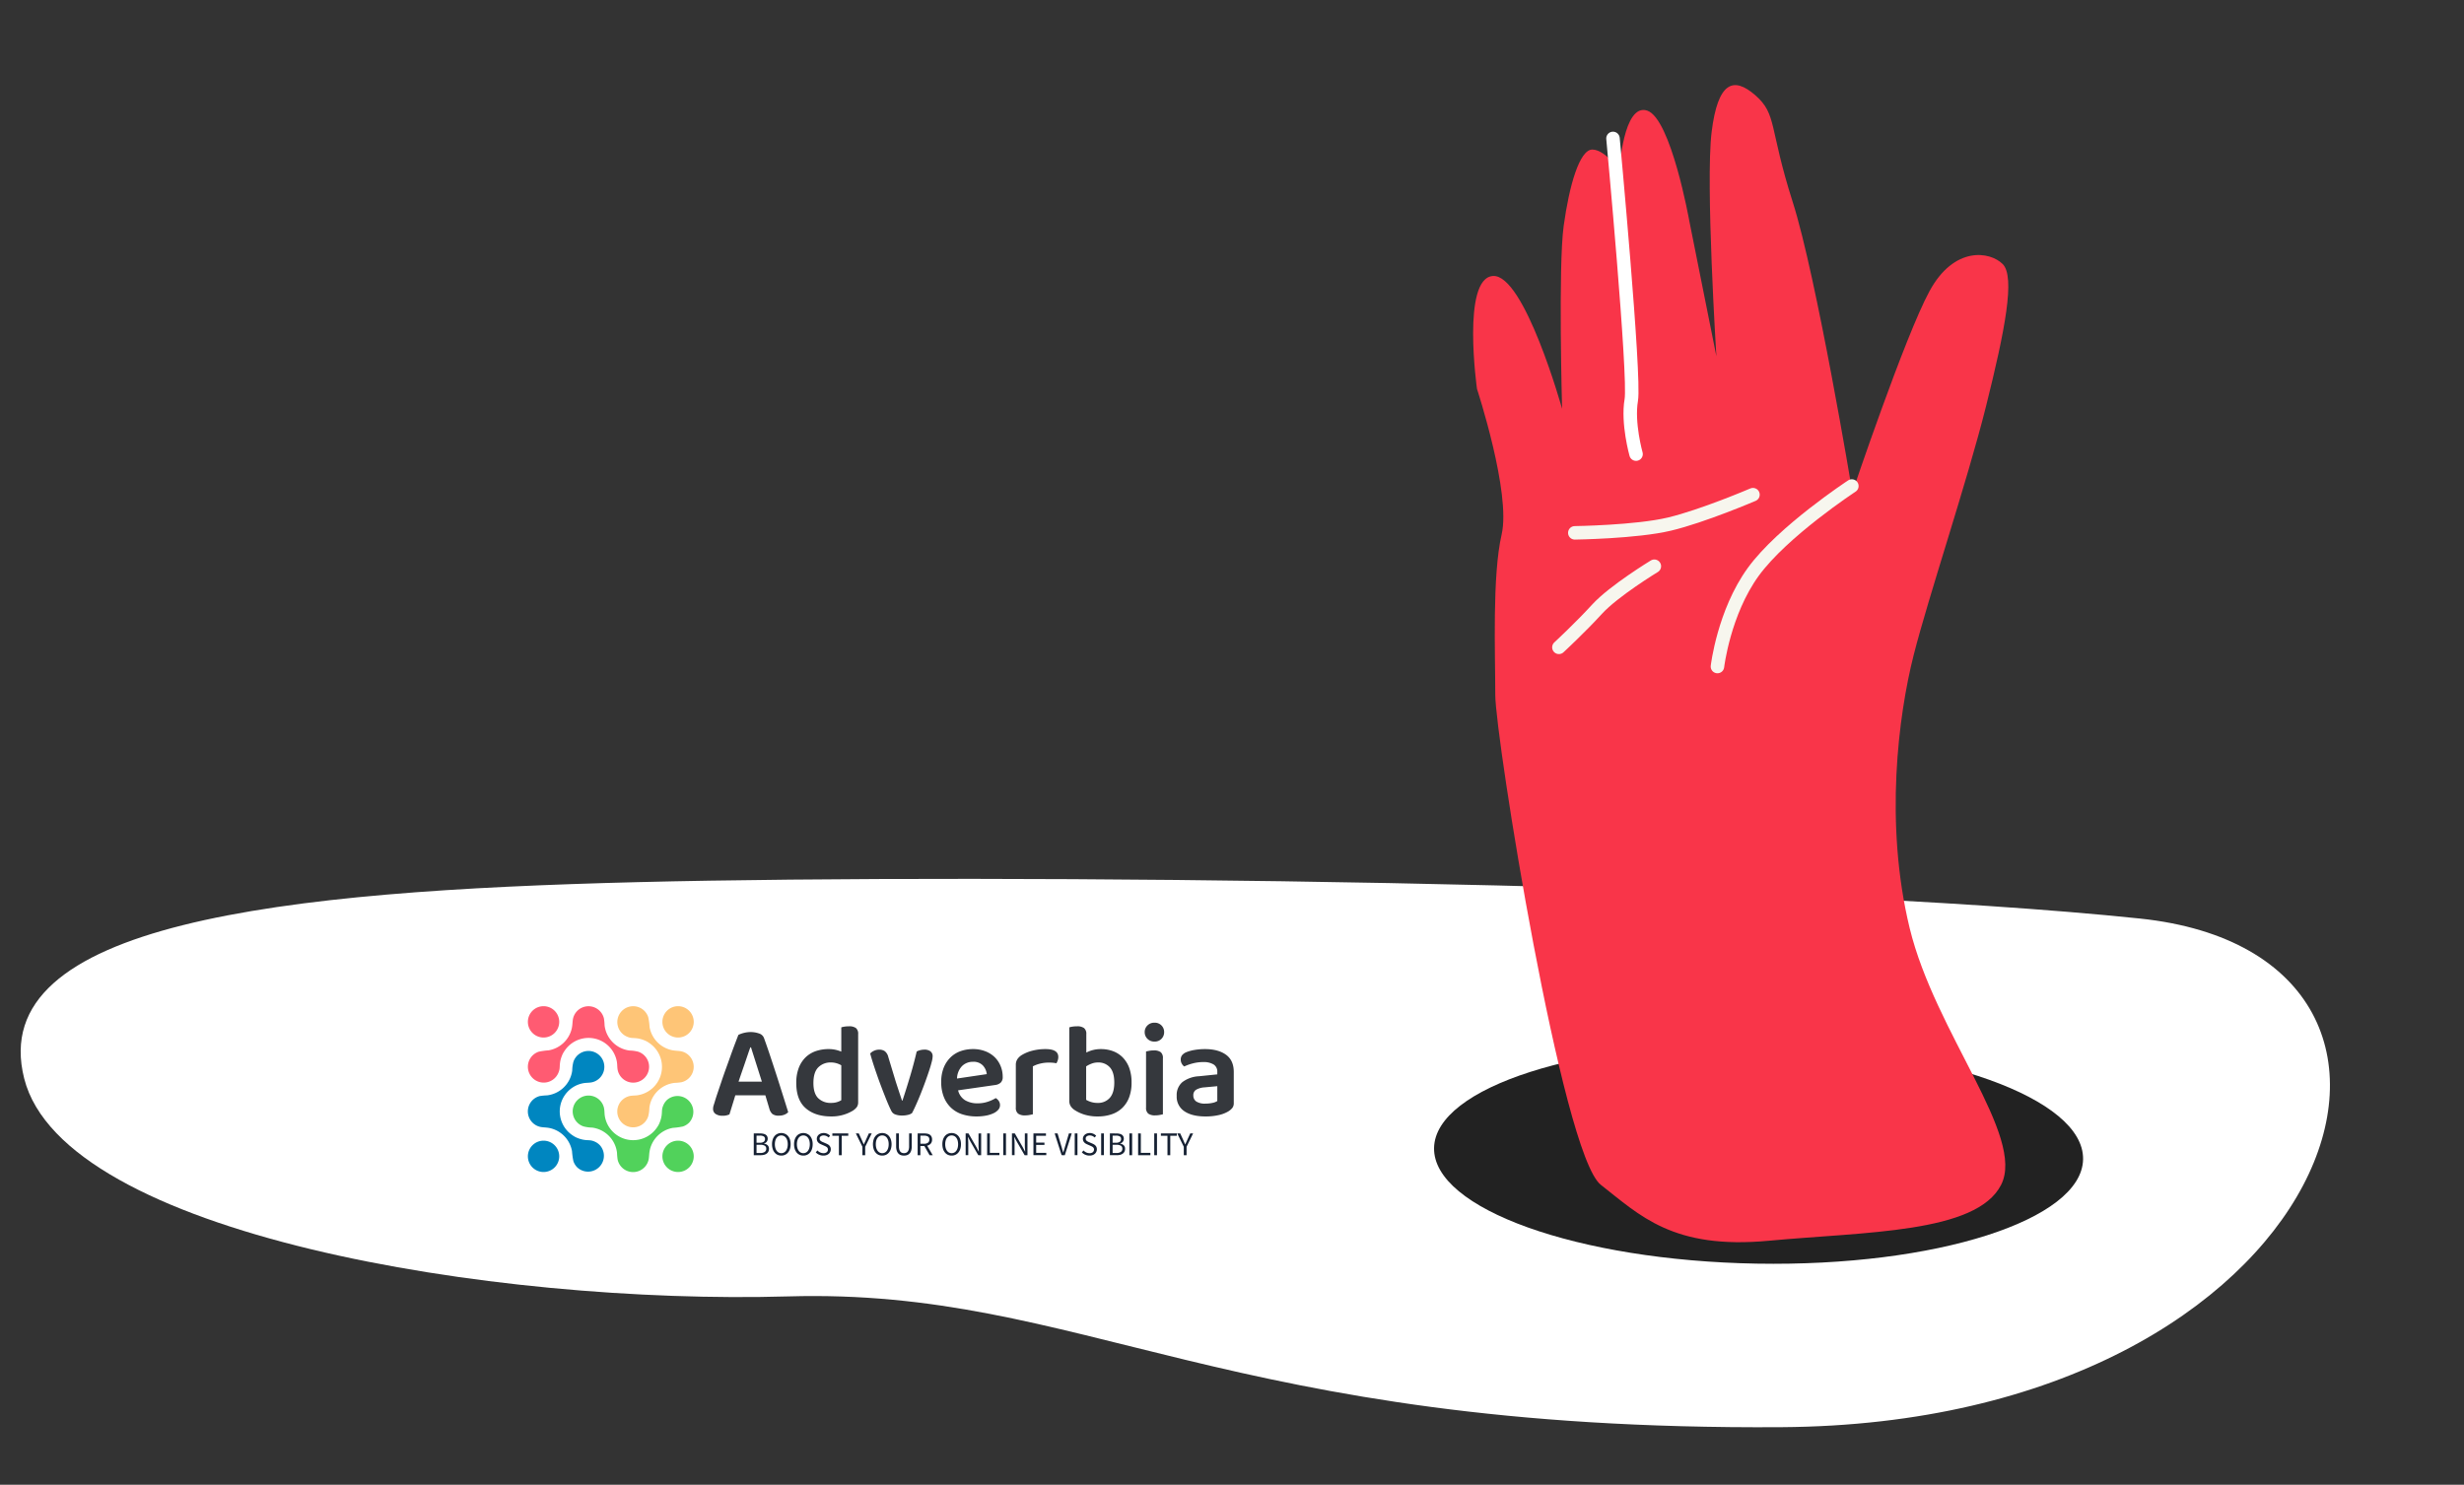 <svg xmlns="http://www.w3.org/2000/svg" width="1095.357" height="660.17" viewBox="0 0 1095.357 660.17">
  <rect x="0" y="0" width="1095.357" height="660.17" fill="#333333" stroke="none"/>
  <g id="Grupo_11459" data-name="Grupo 11459" transform="translate(-672.351 -4966.986)">
    <path id="Trazado_9337" data-name="Trazado 9337" d="M1816.9,66.692c-158.828-2.7-509.393,24.365-666.56,42.068S862.619,151.979,886.172,219.542s216.8,82.04,346.825,66.886,197.816,42.662,444.779,19.459S1975.725,69.39,1816.9,66.692Z" transform="translate(-180.555 5150.609) rotate(5)" fill="#fff"/>
    <g id="Grupo_11458" data-name="Grupo 11458">
      <g id="Grupo_11435" data-name="Grupo 11435" transform="translate(5 -13.056)">
        <ellipse id="Elipse_847" data-name="Elipse 847" cx="144.282" cy="48.92" rx="144.282" ry="48.92" transform="translate(1305.708 5441.555) rotate(1)" fill="#222"/>
      </g>
      <g id="Grupo_11440" data-name="Grupo 11440" transform="translate(4909.373 1098.439) rotate(45)">
        <path id="Trazado_9389" data-name="Trazado 9389" d="M-14270.839,5131.681c12.875-.875,14.339,5.819,45.339,21.819s110,72.5,110,72.5-32.5-65.5-39-87.5,6.5-31.5,14.5-31.5,21.5,20,39.5,50,41.5,77.5,55.5,101,43.5,62,84.5,87,102,29,109.5,52-28.1,57.593-55.443,90.591-48.556,32.528-70.372,35.224S-14151,5415-14164,5402s-38.5-36.5-48.5-52.5-53.5-38-53.5-38-39.724-29.913-30.5-40.5,63.5,20,63.5,20-46-43.5-57-58-19-29-15-33,15-2,15-2-20-22.5-10-27.5,48,21.5,48,21.5l51,34s-58.133-51.224-72-69S-14283.714,5132.556-14270.839,5131.681Z" transform="translate(14592 78)" fill="#f93549"/>
        <path id="Trazado_9390" data-name="Trazado 9390" d="M-14302,5190s82,68,88,76.5,18.5,15.5,18.5,15.5" transform="translate(14592 78)" fill="none" stroke="#fff" stroke-linecap="round" stroke-linejoin="round" stroke-width="6"/>
        <path id="Trazado_9391" data-name="Trazado 9391" d="M-14120.5,5220s-7.5,36-4,58,18.5,41,18.5,41" transform="translate(14594.871 82.2)" fill="none" stroke="#f7f6ee" stroke-linecap="round" stroke-linejoin="round" stroke-width="6"/>
        <path id="Trazado_9392" data-name="Trazado 9392" d="M-14190,5326s19-19.5,27-32.5,17-35.5,17-35.5" transform="translate(14592 78)" fill="none" stroke="#f7f6ee" stroke-linecap="round" stroke-linejoin="round" stroke-width="6"/>
        <path id="Trazado_9393" data-name="Trazado 9393" d="M-14154.5,5311.5s-5,20.5-4.5,31.5,0,24,0,24" transform="translate(14592 78)" fill="none" stroke="#f7f6ee" stroke-linecap="round" stroke-linejoin="round" stroke-width="6"/>
      </g>
    </g>
    <g id="Grupo_11502" data-name="Grupo 11502" transform="translate(863.803 5224.19)">
      <g id="Grupo_11508" data-name="Grupo 11508" transform="translate(43.197 190.184)">
        <path id="Trazado_5478" data-name="Trazado 5478" d="M48.72,250.724a7.047,7.047,0,0,0-.121,13.731c1.271.306,2.776.217,4.408.571a12.8,12.8,0,0,1,9.829,10.264,32.563,32.563,0,0,0,.612,4.44,7.172,7.172,0,0,0,1.762,2.815,7.054,7.054,0,0,0,10.119-9.79,6.978,6.978,0,0,0-2.413-1.729c-1.85-.8-2.614-.5-4.424-.74a12.856,12.856,0,0,1-3.057-.8,9.923,9.923,0,0,1-2.228-1.166,12.753,12.753,0,0,1,4.786-23.279c1.271-.217,2.663-.113,3.918-.434a7.054,7.054,0,1,0-8.47-9.009,16.872,16.872,0,0,0-.515,3.829,12.789,12.789,0,0,1-11.181,11.044,24.778,24.778,0,0,0-3.025.274Z" transform="translate(-43.197 -210.822)" fill="#0086c0"/>
        <path id="Trazado_5479" data-name="Trazado 5479" d="M152.677,224.012a7.047,7.047,0,0,0,.153-13.715c-1.263-.305-2.767-.217-4.4-.571a12.767,12.767,0,0,1-9.87-10.28,27.187,27.187,0,0,0-.611-4.432,7.13,7.13,0,0,0-1.762-2.815,7.046,7.046,0,1,0-7.666,11.535c1.85.8,2.622.5,4.432.74a12.439,12.439,0,0,1,3.049.8,9.41,9.41,0,0,1,2.228,1.158,12.773,12.773,0,0,1-4.826,23.327c-1.279.217-2.67.1-3.917.426a7.046,7.046,0,1,0,8.462,9.009,16.81,16.81,0,0,0,.515-3.829,12.765,12.765,0,0,1,11.2-11.077,24.738,24.738,0,0,0,3.017-.281Z" transform="translate(-84.444 -190.191)" fill="#fec577"/>
        <path id="Trazado_5480" data-name="Trazado 5480" d="M103.775,299.587a7.046,7.046,0,0,0,13.731.153c.306-1.263.217-2.775.571-4.4a12.8,12.8,0,0,1,10.264-9.87,32.556,32.556,0,0,0,4.44-.611A7.177,7.177,0,0,0,135.6,283.1a7.055,7.055,0,0,0-9.79-10.12,6.974,6.974,0,0,0-1.729,2.454c-.8,1.85-.5,2.622-.74,4.432a12.8,12.8,0,0,1-.8,3.049,9.767,9.767,0,0,1-1.166,2.228,12.765,12.765,0,0,1-23.279-4.826c-.217-1.271-.113-2.663-.434-3.909a7.041,7.041,0,1,0-9,8.43,16.874,16.874,0,0,0,3.829.515A12.789,12.789,0,0,1,103.5,296.57,24.647,24.647,0,0,0,103.775,299.587Z" transform="translate(-63.857 -231.371)" fill="#51d25b"/>
        <path id="Trazado_5481" data-name="Trazado 5481" d="M77.048,195.708a7.047,7.047,0,0,0-13.715-.12c-.305,1.271-.217,2.775-.571,4.4a12.766,12.766,0,0,1-10.28,9.838,32.435,32.435,0,0,0-4.432.612,7.048,7.048,0,1,0,8.72,9.427c.8-1.842.5-2.615.74-4.424a12.478,12.478,0,0,1,.8-3.057,9.57,9.57,0,0,1,1.158-2.228A12.774,12.774,0,0,1,82.8,214.981c.217,1.271.1,2.663.426,3.918a7.054,7.054,0,1,0,9.009-8.47,16.809,16.809,0,0,0-3.829-.515,12.774,12.774,0,0,1-11.077-11.181,24.7,24.7,0,0,0-.281-3.025Z" transform="translate(-43.211 -190.202)" fill="#ff5b72"/>
        <path id="Trazado_5482" data-name="Trazado 5482" d="M176.962,202.077a6.966,6.966,0,1,1,0-9.853A6.966,6.966,0,0,1,176.962,202.077Z" transform="translate(-105.255 -190.184)" fill="#fec577" fill-rule="evenodd"/>
        <path id="Trazado_5483" data-name="Trazado 5483" d="M176.962,323.9a6.966,6.966,0,1,1,0-9.854A6.966,6.966,0,0,1,176.962,323.9Z" transform="translate(-105.255 -252.214)" fill="#51d25b" fill-rule="evenodd"/>
        <path id="Trazado_5484" data-name="Trazado 5484" d="M55.126,202.077a6.966,6.966,0,1,1,0-9.853A6.966,6.966,0,0,1,55.126,202.077Z" transform="translate(-43.217 -190.184)" fill="#ff5b72" fill-rule="evenodd"/>
        <path id="Trazado_5485" data-name="Trazado 5485" d="M55.126,323.9a6.966,6.966,0,1,1,0-9.854A6.966,6.966,0,0,1,55.126,323.9Z" transform="translate(-43.217 -252.214)" fill="#0086c0" fill-rule="evenodd"/>
      </g>
      <g id="Grupo_11510" data-name="Grupo 11510" transform="translate(125.546 197.517)">
        <g id="Grupo_11509" data-name="Grupo 11509" transform="translate(0 0)">
          <path id="Trazado_5486" data-name="Trazado 5486" d="M235.992,243.36l-1.782-5.961H220.862q-.652,2.2-1.4,4.584l-1.217,3.933h0a11.7,11.7,0,0,1-1.278.418,7.107,7.107,0,0,1-1.7.172h0a5.408,5.408,0,0,1-3.159-.8,2.63,2.63,0,0,1-1.131-2.286h0a4.717,4.717,0,0,1,.209-1.4q.209-.688.5-1.585h0q.479-1.659,1.278-4.019t1.733-5.125q.922-2.765,1.991-5.715t2.053-5.715q.983-2.765,1.9-5.175t1.585-4.142h0a12.874,12.874,0,0,1,5.359-1.254h0a11.135,11.135,0,0,1,3.81.627,3.349,3.349,0,0,1,2.2,1.991h0q1.193,3.281,2.618,7.534t2.888,8.787q1.463,4.523,2.827,8.874t2.446,7.8h0A4.568,4.568,0,0,1,242.751,246a6.153,6.153,0,0,1-2.47.454h0a4.513,4.513,0,0,1-2.95-.749,4.906,4.906,0,0,1-1.34-2.348Zm-8.161-27.273h-.295q-.541,1.487-1.168,3.331t-1.3,3.835q-.688,2-1.4,4.056t-1.364,4.019h10.361Zm47.639-5.838v30.186a3.763,3.763,0,0,1-.59,2.213,6.8,6.8,0,0,1-1.782,1.6h0A17.528,17.528,0,0,1,269.164,246a18,18,0,0,1-5.666.811h0q-7.141,0-11.345-3.663t-4.191-11.234h0a18.241,18.241,0,0,1,1.131-6.76,13.049,13.049,0,0,1,3.06-4.671,12.348,12.348,0,0,1,4.56-2.741,17.544,17.544,0,0,1,5.654-.885h0a14.022,14.022,0,0,1,3.048.32,15.665,15.665,0,0,1,2.557.811h0V207.213a7.381,7.381,0,0,1,1.4-.332,12.581,12.581,0,0,1,1.991-.148h0a5.049,5.049,0,0,1,3.122.774,3.3,3.3,0,0,1,.984,2.741Zm-7.5,29.35V224.064a9.081,9.081,0,0,0-2.089-.9,8.887,8.887,0,0,0-2.557-.356h0a7.657,7.657,0,0,0-5.543,2.138q-2.2,2.151-2.2,7.03h0q0,4.584,2.114,6.7a7.774,7.774,0,0,0,5.752,2.114h0a8.339,8.339,0,0,0,4.523-1.192Zm36.983-22.5h0a4.5,4.5,0,0,1,2.593.713,2.689,2.689,0,0,1,1.032,2.384h0a11.438,11.438,0,0,1-.442,2.5q-.442,1.733-1.192,3.994t-1.7,4.88q-.959,2.618-1.967,5.15t-2.028,4.794q-1.008,2.273-1.844,3.822h0a4.857,4.857,0,0,1-1.782.774,10.883,10.883,0,0,1-2.618.295h0a8.463,8.463,0,0,1-2.95-.454,3.051,3.051,0,0,1-1.758-1.45h0q-.54-1.02-1.315-2.8t-1.659-4.044q-.9-2.273-1.856-4.806t-1.807-5.027q-.873-2.495-1.61-4.818t-1.229-4.179h0a4.794,4.794,0,0,1,1.708-1.217,5.4,5.4,0,0,1,2.286-.5h0a4.209,4.209,0,0,1,2.532.713,4.665,4.665,0,0,1,1.524,2.557h0l2.974,9.832q.357,1.193.8,2.532t.86,2.618q.418,1.278.811,2.446t.627,1.93h.234q1.733-5.236,3.392-10.8t2.925-10.988h0a5.718,5.718,0,0,1,1.635-.627A8.2,8.2,0,0,1,304.955,217.1Zm31.5,15.72L319.9,235.2a7.053,7.053,0,0,0,3.1,4.4,10.576,10.576,0,0,0,5.592,1.377h0a13.729,13.729,0,0,0,4.621-.75,16.411,16.411,0,0,0,3.417-1.573h0a4.023,4.023,0,0,1,1.376,1.3,3.3,3.3,0,0,1,.529,1.794h0a3.133,3.133,0,0,1-.8,2.114,6.462,6.462,0,0,1-2.2,1.573,13.536,13.536,0,0,1-3.306,1.02,22.3,22.3,0,0,1-4.105.357h0a20.228,20.228,0,0,1-6.4-.959,12.94,12.94,0,0,1-4.941-2.888,13.23,13.23,0,0,1-3.22-4.794,17.531,17.531,0,0,1-1.168-6.673h0a16.778,16.778,0,0,1,1.131-6.428,13.346,13.346,0,0,1,3.073-4.585,12.3,12.3,0,0,1,4.5-2.741,16.45,16.45,0,0,1,5.42-.885h0a15.083,15.083,0,0,1,5.359.922,12.379,12.379,0,0,1,4.167,2.557,11.7,11.7,0,0,1,2.7,3.933,12.428,12.428,0,0,1,.983,4.965h0a3.345,3.345,0,0,1-.86,2.507,4.264,4.264,0,0,1-2.409,1.069Zm-9.943-10.3h0a6.706,6.706,0,0,0-4.891,1.93,8.263,8.263,0,0,0-2.2,5.506h0L332.646,228a6.673,6.673,0,0,0-1.733-3.847A5.649,5.649,0,0,0,326.513,222.515Zm26.622,2.028v21.312q-.541.123-1.438.295a9.987,9.987,0,0,1-2.028.185h0a5.042,5.042,0,0,1-3.085-.775,3.24,3.24,0,0,1-1.02-2.741h0V223.941a4.611,4.611,0,0,1,.713-2.618,6.51,6.51,0,0,1,2.089-1.905h0a16.953,16.953,0,0,1,4.56-1.843,22.954,22.954,0,0,1,5.863-.713h0q5.654,0,5.654,3.5h0a4.627,4.627,0,0,1-.27,1.585,5.842,5.842,0,0,1-.565,1.217h0a16.428,16.428,0,0,0-3.392-.295h0a15.674,15.674,0,0,0-3.933.48,13.068,13.068,0,0,0-3.147,1.192Zm30.309-7.682h0a15.1,15.1,0,0,1,5.322.922,11.886,11.886,0,0,1,4.326,2.79,13.2,13.2,0,0,1,2.888,4.646,18.72,18.72,0,0,1,1.032,6.526h0a18.339,18.339,0,0,1-1.069,6.551A12.8,12.8,0,0,1,392.907,243a12.524,12.524,0,0,1-4.732,2.851,18.737,18.737,0,0,1-6.17.959h0a19.394,19.394,0,0,1-6.01-.836,16.958,16.958,0,0,1-4.228-1.967h0a5.908,5.908,0,0,1-1.844-1.819,4.409,4.409,0,0,1-.6-2.348h0V207.213a7.383,7.383,0,0,1,1.4-.332,13.013,13.013,0,0,1,2.053-.148h0a5.066,5.066,0,0,1,3.1.774,3.241,3.241,0,0,1,1.02,2.741h0v8.161a13.842,13.842,0,0,1,6.551-1.549Zm-1.315,5.949h0a7.805,7.805,0,0,0-2.95.541,12.777,12.777,0,0,0-2.348,1.192h0v14.884a10.25,10.25,0,0,0,2.089.922,9.442,9.442,0,0,0,3.036.442h0a6.9,6.9,0,0,0,5.359-2.224q2.016-2.237,2.016-6.822h0q0-4.646-1.991-6.8A6.788,6.788,0,0,0,382.129,222.81Zm21.324,20.009V217.931q.468-.123,1.4-.295a10.166,10.166,0,0,1,1.991-.184h0a5.053,5.053,0,0,1,3.122.774,3.306,3.306,0,0,1,.984,2.741h0v24.888q-.479.123-1.4.295a10.13,10.13,0,0,1-1.991.185h0a5.052,5.052,0,0,1-3.122-.775,3.305,3.305,0,0,1-.983-2.741Zm-.6-33.529h0a4.023,4.023,0,0,1,1.229-2.95,4.226,4.226,0,0,1,3.122-1.217h0a4.143,4.143,0,0,1,3.1,1.217,4.084,4.084,0,0,1,1.192,2.95h0a4.121,4.121,0,0,1-4.289,4.228h0a4.226,4.226,0,0,1-3.122-1.217A4.07,4.07,0,0,1,402.85,209.29ZM429.89,241.1h0a13.942,13.942,0,0,0,3.159-.332,5.86,5.86,0,0,0,2.077-.811h0v-6.6l-5.777.529a8.447,8.447,0,0,0-3.626,1.044,2.782,2.782,0,0,0-1.254,2.532h0a3.158,3.158,0,0,0,1.278,2.679A7,7,0,0,0,429.89,241.1Zm-.234-24.237h0q5.826,0,9.316,2.495t3.478,7.743h0v13.753a3.368,3.368,0,0,1-.713,2.262,7.317,7.317,0,0,1-1.782,1.487h0a14.287,14.287,0,0,1-4.228,1.61,25.677,25.677,0,0,1-5.838.6h0q-5.961,0-9.378-2.3a7.7,7.7,0,0,1-3.429-6.871h0a7.507,7.507,0,0,1,2.532-6.108,13.362,13.362,0,0,1,7.362-2.593h0l8.149-.836v-1.069a3.7,3.7,0,0,0-1.635-3.331,8.393,8.393,0,0,0-4.609-1.069h0a18.244,18.244,0,0,0-4.536.565,21.474,21.474,0,0,0-3.921,1.389h0a3.68,3.68,0,0,1-1.106-1.278,3.567,3.567,0,0,1-.442-1.758h0a3.086,3.086,0,0,1,.565-1.93,4.784,4.784,0,0,1,1.807-1.339h0a17.808,17.808,0,0,1,3.933-1.069A28.087,28.087,0,0,1,429.656,216.862Z" transform="translate(-210.98 -205.124)" fill="#35383d"/>
        </g>
      </g>
      <g id="Grupo_11512" data-name="Grupo 11512" transform="translate(143.632 246.576)">
        <g id="Grupo_11511" data-name="Grupo 11511">
          <path id="Trazado_5487" data-name="Trazado 5487" d="M247.829,305.265v9.673h3.085a6.262,6.262,0,0,0,1.487-.172,3.415,3.415,0,0,0,1.168-.541,2.37,2.37,0,0,0,.749-.885,2.742,2.742,0,0,0,.27-1.229,2.1,2.1,0,0,0-.59-1.586,2.97,2.97,0,0,0-1.659-.737v-.061a2.073,2.073,0,0,0,1.266-.8,2.167,2.167,0,0,0,.418-1.3,2.23,2.23,0,0,0-.246-1.081,1.859,1.859,0,0,0-.676-.738,3.2,3.2,0,0,0-1.044-.405,5.8,5.8,0,0,0-1.352-.135Zm2.655,4.13h-1.426v-3.158h1.487a3.27,3.27,0,0,1,1.7.344,1.241,1.241,0,0,1,.578,1.143,1.5,1.5,0,0,1-.541,1.241A2.934,2.934,0,0,1,250.484,309.395Zm.246,4.572h-1.672V310.3h1.672a3.868,3.868,0,0,1,1.967.418,1.446,1.446,0,0,1,.676,1.327,1.639,1.639,0,0,1-.688,1.45A3.534,3.534,0,0,1,250.73,313.967Zm9.341,1.143a3.721,3.721,0,0,0,2.987-1.364,4.669,4.669,0,0,0,.86-1.585,7,7,0,0,0,.295-2.1,6.777,6.777,0,0,0-.295-2.077,4.672,4.672,0,0,0-.86-1.561,3.67,3.67,0,0,0-1.315-.983,3.916,3.916,0,0,0-1.672-.356,4.1,4.1,0,0,0-1.672.344,3.523,3.523,0,0,0-1.3.983,4.442,4.442,0,0,0-.848,1.561,6.49,6.49,0,0,0-.307,2.089,6.623,6.623,0,0,0,.307,2.1,4.45,4.45,0,0,0,.848,1.585,3.756,3.756,0,0,0,1.3,1.02A3.912,3.912,0,0,0,260.071,315.11Zm0-1.069a2.445,2.445,0,0,1-1.168-.283,2.672,2.672,0,0,1-.909-.8,4.2,4.2,0,0,1-.578-1.254,6.209,6.209,0,0,1-.209-1.647,5.962,5.962,0,0,1,.209-1.623,3.793,3.793,0,0,1,.578-1.229,2.739,2.739,0,0,1,.909-.775,2.656,2.656,0,0,1,2.335,0,2.739,2.739,0,0,1,.909.775,3.8,3.8,0,0,1,.578,1.229,5.982,5.982,0,0,1,.209,1.623,6.229,6.229,0,0,1-.209,1.647,4.213,4.213,0,0,1-.578,1.254,2.672,2.672,0,0,1-.909.8A2.446,2.446,0,0,1,260.071,314.041Zm9.8,1.069a3.72,3.72,0,0,0,2.987-1.364,4.433,4.433,0,0,0,.848-1.585,6.623,6.623,0,0,0,.307-2.1,6.413,6.413,0,0,0-.307-2.077,4.43,4.43,0,0,0-.848-1.561,3.665,3.665,0,0,0-1.315-.983,3.957,3.957,0,0,0-1.672-.356,4.1,4.1,0,0,0-1.671.344,3.565,3.565,0,0,0-1.315.983,4.872,4.872,0,0,0-.848,1.561,6.858,6.858,0,0,0-.295,2.089,7,7,0,0,0,.295,2.1,4.871,4.871,0,0,0,.848,1.585,3.8,3.8,0,0,0,1.315,1.02A3.908,3.908,0,0,0,269.866,315.11Zm0-1.069a2.531,2.531,0,0,1-1.18-.283,2.753,2.753,0,0,1-.9-.8,4.212,4.212,0,0,1-.578-1.254,6.226,6.226,0,0,1-.209-1.647,5.979,5.979,0,0,1,.209-1.623,3.8,3.8,0,0,1,.578-1.229,2.825,2.825,0,0,1,.9-.775,2.53,2.53,0,0,1,1.18-.27,2.444,2.444,0,0,1,1.168.27,2.584,2.584,0,0,1,.9.775,3.57,3.57,0,0,1,.59,1.229,5.961,5.961,0,0,1,.209,1.623,6.207,6.207,0,0,1-.209,1.647,3.937,3.937,0,0,1-.59,1.254,2.527,2.527,0,0,1-.9.8A2.445,2.445,0,0,1,269.866,314.041Zm6.256-1.217-.738.86a4.629,4.629,0,0,0,1.5,1.045,4.577,4.577,0,0,0,1.893.381,3.968,3.968,0,0,0,1.364-.209,3.236,3.236,0,0,0,1.033-.59,2.711,2.711,0,0,0,.737-2.888,2.453,2.453,0,0,0-.43-.713,2.662,2.662,0,0,0-.627-.529,6.765,6.765,0,0,0-.787-.405l-1.364-.59a4.99,4.99,0,0,1-.578-.258,3.637,3.637,0,0,1-.516-.32,1.58,1.58,0,0,1-.381-.43,1.283,1.283,0,0,1-.135-.6,1.206,1.206,0,0,1,.491-1.032,2.054,2.054,0,0,1,1.3-.381,2.95,2.95,0,0,1,1.217.246,3.475,3.475,0,0,1,.983.664l.664-.787a4.028,4.028,0,0,0-1.254-.873,3.888,3.888,0,0,0-1.61-.332,3.83,3.83,0,0,0-1.217.2,2.817,2.817,0,0,0-.959.541,2.494,2.494,0,0,0-.627.811,2.26,2.26,0,0,0-.233,1.02,2.439,2.439,0,0,0,.172.934,2.333,2.333,0,0,0,.467.7,2.75,2.75,0,0,0,.627.5,6.285,6.285,0,0,0,.7.356l1.377.6c.234.11.442.209.639.307a2.246,2.246,0,0,1,.5.332,1.348,1.348,0,0,1,.344.443,1.549,1.549,0,0,1-.405,1.77,2.26,2.26,0,0,1-1.487.442,3.334,3.334,0,0,1-1.45-.332A3.974,3.974,0,0,1,276.123,312.824Zm9.55-6.526v8.64h1.241V306.3h2.925v-1.033h-7.079V306.3Zm10.447,4.892v3.748h1.241V311.19l2.9-5.925h-1.279l-1.241,2.729c-.147.356-.307.7-.479,1.044s-.332.7-.491,1.057h-.061c-.172-.356-.332-.713-.479-1.057s-.295-.688-.455-1.044l-1.254-2.729h-1.315Zm8.812,3.921a4,4,0,0,0,1.683-.344,3.878,3.878,0,0,0,1.3-1.02,4.468,4.468,0,0,0,.86-1.585,7.005,7.005,0,0,0,.307-2.1,6.78,6.78,0,0,0-.307-2.077,4.467,4.467,0,0,0-.86-1.561,3.63,3.63,0,0,0-1.3-.983,4.009,4.009,0,0,0-1.683-.356,4.144,4.144,0,0,0-1.672.344,3.63,3.63,0,0,0-1.3.983,4.433,4.433,0,0,0-.848,1.561,6.847,6.847,0,0,0-.308,2.089,6.99,6.99,0,0,0,.308,2.1,4.441,4.441,0,0,0,.848,1.585,3.877,3.877,0,0,0,1.3,1.02A3.949,3.949,0,0,0,304.932,315.11Zm0-1.069a2.445,2.445,0,0,1-1.168-.283,2.626,2.626,0,0,1-.9-.8,4.219,4.219,0,0,1-.59-1.254,6.225,6.225,0,0,1-.2-1.647,5.981,5.981,0,0,1,.2-1.623,3.806,3.806,0,0,1,.59-1.229,2.69,2.69,0,0,1,.9-.775,2.444,2.444,0,0,1,1.168-.27,2.5,2.5,0,0,1,1.18.27,2.7,2.7,0,0,1,.9.775,3.813,3.813,0,0,1,.578,1.229,5.536,5.536,0,0,1,.209,1.623,5.759,5.759,0,0,1-.209,1.647,4.225,4.225,0,0,1-.578,1.254,2.635,2.635,0,0,1-.9.8A2.5,2.5,0,0,1,304.932,314.041Zm6.182-8.776v5.679a6,6,0,0,0,.27,1.954,3.262,3.262,0,0,0,.725,1.291,2.644,2.644,0,0,0,1.106.713,4.187,4.187,0,0,0,1.376.209,4.138,4.138,0,0,0,1.377-.209,2.682,2.682,0,0,0,1.094-.713,3.27,3.27,0,0,0,.737-1.291,6.372,6.372,0,0,0,.258-1.954v-5.679h-1.18v5.7a5.033,5.033,0,0,1-.172,1.463,2.546,2.546,0,0,1-.492.946,1.694,1.694,0,0,1-.713.5,2.445,2.445,0,0,1-.91.16,2.4,2.4,0,0,1-.885-.16,1.77,1.77,0,0,1-.713-.5,2.733,2.733,0,0,1-.48-.946,5.5,5.5,0,0,1-.172-1.463v-5.7Zm10.779,4.585v-3.6h1.623a3.375,3.375,0,0,1,1.745.381,1.478,1.478,0,0,1,.6,1.352,1.642,1.642,0,0,1-.6,1.4,2.84,2.84,0,0,1-1.745.467Zm4.093,5.088h1.389l-2.458-4.216a3.035,3.035,0,0,0,1.585-.934,2.667,2.667,0,0,0,.59-1.807,2.852,2.852,0,0,0-.258-1.279,2.1,2.1,0,0,0-.7-.836,2.835,2.835,0,0,0-1.07-.467,6.758,6.758,0,0,0-1.364-.135h-3.023v9.673h1.217v-4.081h1.758Zm9.808.172a3.722,3.722,0,0,0,2.987-1.364,4.45,4.45,0,0,0,.848-1.585,6.635,6.635,0,0,0,.307-2.1,6.425,6.425,0,0,0-.307-2.077,4.447,4.447,0,0,0-.848-1.561,3.672,3.672,0,0,0-1.315-.983,3.953,3.953,0,0,0-1.671-.356,4.1,4.1,0,0,0-1.672.344,3.569,3.569,0,0,0-1.315.983,4.862,4.862,0,0,0-.848,1.561,6.857,6.857,0,0,0-.295,2.089,7,7,0,0,0,.295,2.1,4.862,4.862,0,0,0,.848,1.585,3.8,3.8,0,0,0,1.315,1.02A3.91,3.91,0,0,0,335.794,315.11Zm0-1.069a2.53,2.53,0,0,1-1.18-.283,2.75,2.75,0,0,1-.9-.8,4.214,4.214,0,0,1-.577-1.254,6.209,6.209,0,0,1-.209-1.647,5.962,5.962,0,0,1,.209-1.623,3.8,3.8,0,0,1,.577-1.229,2.821,2.821,0,0,1,.9-.775,2.529,2.529,0,0,1,1.18-.27,2.447,2.447,0,0,1,1.168.27,2.584,2.584,0,0,1,.9.775,3.588,3.588,0,0,1,.59,1.229,5.981,5.981,0,0,1,.209,1.623,6.228,6.228,0,0,1-.209,1.647,3.958,3.958,0,0,1-.59,1.254,2.527,2.527,0,0,1-.9.8A2.448,2.448,0,0,1,335.794,314.041Zm6.219-8.776v9.673h1.168v-5.064c0-.5-.012-1.02-.049-1.524s-.074-1.008-.111-1.5h.061l1.045,1.991,3.5,6.1h1.278v-9.673H347.74v5c0,.5.012,1.02.049,1.549s.062,1.032.1,1.524h-.061l-1.045-2-3.5-6.072Zm9.55,0v9.673h5.457v-1.044h-4.241v-8.628Zm7.166,0v9.673h1.217v-9.673Zm3.872,0v9.673h1.168v-5.064c0-.5-.012-1.02-.049-1.524s-.074-1.008-.111-1.5h.061l1.045,1.991,3.515,6.1h1.266v-9.673h-1.168v5c0,.5.012,1.02.049,1.549s.074,1.032.1,1.524h-.061l-1.045-2-3.491-6.072Zm9.55,0v9.673h5.715v-1.044h-4.5v-3.515h3.675v-1.045h-3.675V306.3h4.351v-1.033Zm9.427,0,3.1,9.673H386.1l3.073-9.673h-1.254l-1.548,5.224c-.172.578-.32,1.106-.467,1.6s-.3,1.032-.467,1.6h-.061c-.184-.565-.344-1.106-.479-1.6s-.283-1.02-.467-1.6l-1.548-5.224Zm8.923,0v9.673h1.217v-9.673Zm3.908,7.559-.738.86a4.637,4.637,0,0,0,1.5,1.045,4.576,4.576,0,0,0,1.893.381,3.971,3.971,0,0,0,1.364-.209,3.239,3.239,0,0,0,1.032-.59,2.714,2.714,0,0,0,.738-2.888,2.456,2.456,0,0,0-.43-.713,2.643,2.643,0,0,0-.627-.529,6.77,6.77,0,0,0-.787-.405l-1.364-.59a4.921,4.921,0,0,1-.578-.258,3.64,3.64,0,0,1-.516-.32,1.579,1.579,0,0,1-.381-.43,1.278,1.278,0,0,1-.135-.6,1.206,1.206,0,0,1,.492-1.032,2.052,2.052,0,0,1,1.3-.381,2.952,2.952,0,0,1,1.217.246,3.474,3.474,0,0,1,.983.664l.664-.787a4.019,4.019,0,0,0-1.254-.873,3.892,3.892,0,0,0-1.61-.332,3.835,3.835,0,0,0-1.217.2,2.822,2.822,0,0,0-.959.541,2.485,2.485,0,0,0-.627.811,2.254,2.254,0,0,0-.234,1.02,2.43,2.43,0,0,0,.172.934,2.332,2.332,0,0,0,.467.7,2.772,2.772,0,0,0,.627.5,6.291,6.291,0,0,0,.7.356l1.376.6c.234.11.443.209.64.307a2.242,2.242,0,0,1,.5.332,1.349,1.349,0,0,1,.345.443,1.548,1.548,0,0,1-.406,1.77,2.259,2.259,0,0,1-1.487.442,3.336,3.336,0,0,1-1.45-.332A3.98,3.98,0,0,1,394.408,312.824Zm7.842-7.559v9.673h1.229v-9.673Zm3.884,0v9.673h3.072a6.365,6.365,0,0,0,1.5-.172,3.348,3.348,0,0,0,1.155-.541,2.4,2.4,0,0,0,.762-.885,2.742,2.742,0,0,0,.258-1.229,2.106,2.106,0,0,0-.59-1.586,2.97,2.97,0,0,0-1.647-.737v-.061a2.11,2.11,0,0,0,1.266-.8,2.255,2.255,0,0,0,.418-1.3,2.23,2.23,0,0,0-.246-1.081,1.953,1.953,0,0,0-.676-.738,3.163,3.163,0,0,0-1.057-.405,5.692,5.692,0,0,0-1.339-.135Zm2.655,4.13H407.35v-3.158h1.487a3.32,3.32,0,0,1,1.708.344,1.234,1.234,0,0,1,.565,1.143,1.465,1.465,0,0,1-.541,1.241A2.892,2.892,0,0,1,408.788,309.395Zm.246,4.572H407.35V310.3h1.684a3.865,3.865,0,0,1,1.966.418,1.47,1.47,0,0,1,.676,1.327,1.619,1.619,0,0,1-.7,1.45A3.458,3.458,0,0,1,409.034,313.967Zm5.764-8.7v9.673h1.229v-9.673Zm3.884,0v9.673h5.457v-1.044H419.9v-8.628Zm7.165,0v9.673h1.229v-9.673Zm5.887,1.033v8.64h1.241V306.3h2.913v-1.033H428.81V306.3Zm7.252,4.892v3.748h1.241V311.19l2.9-5.925H441.85l-1.241,2.729c-.147.356-.307.7-.467,1.044s-.332.7-.5,1.057h-.061c-.16-.356-.32-.713-.467-1.057s-.307-.688-.454-1.044l-1.254-2.729h-1.315Z" transform="translate(-247.829 -305.081)" fill="#162133"/>
        </g>
      </g>
    </g>
  </g>
</svg>
